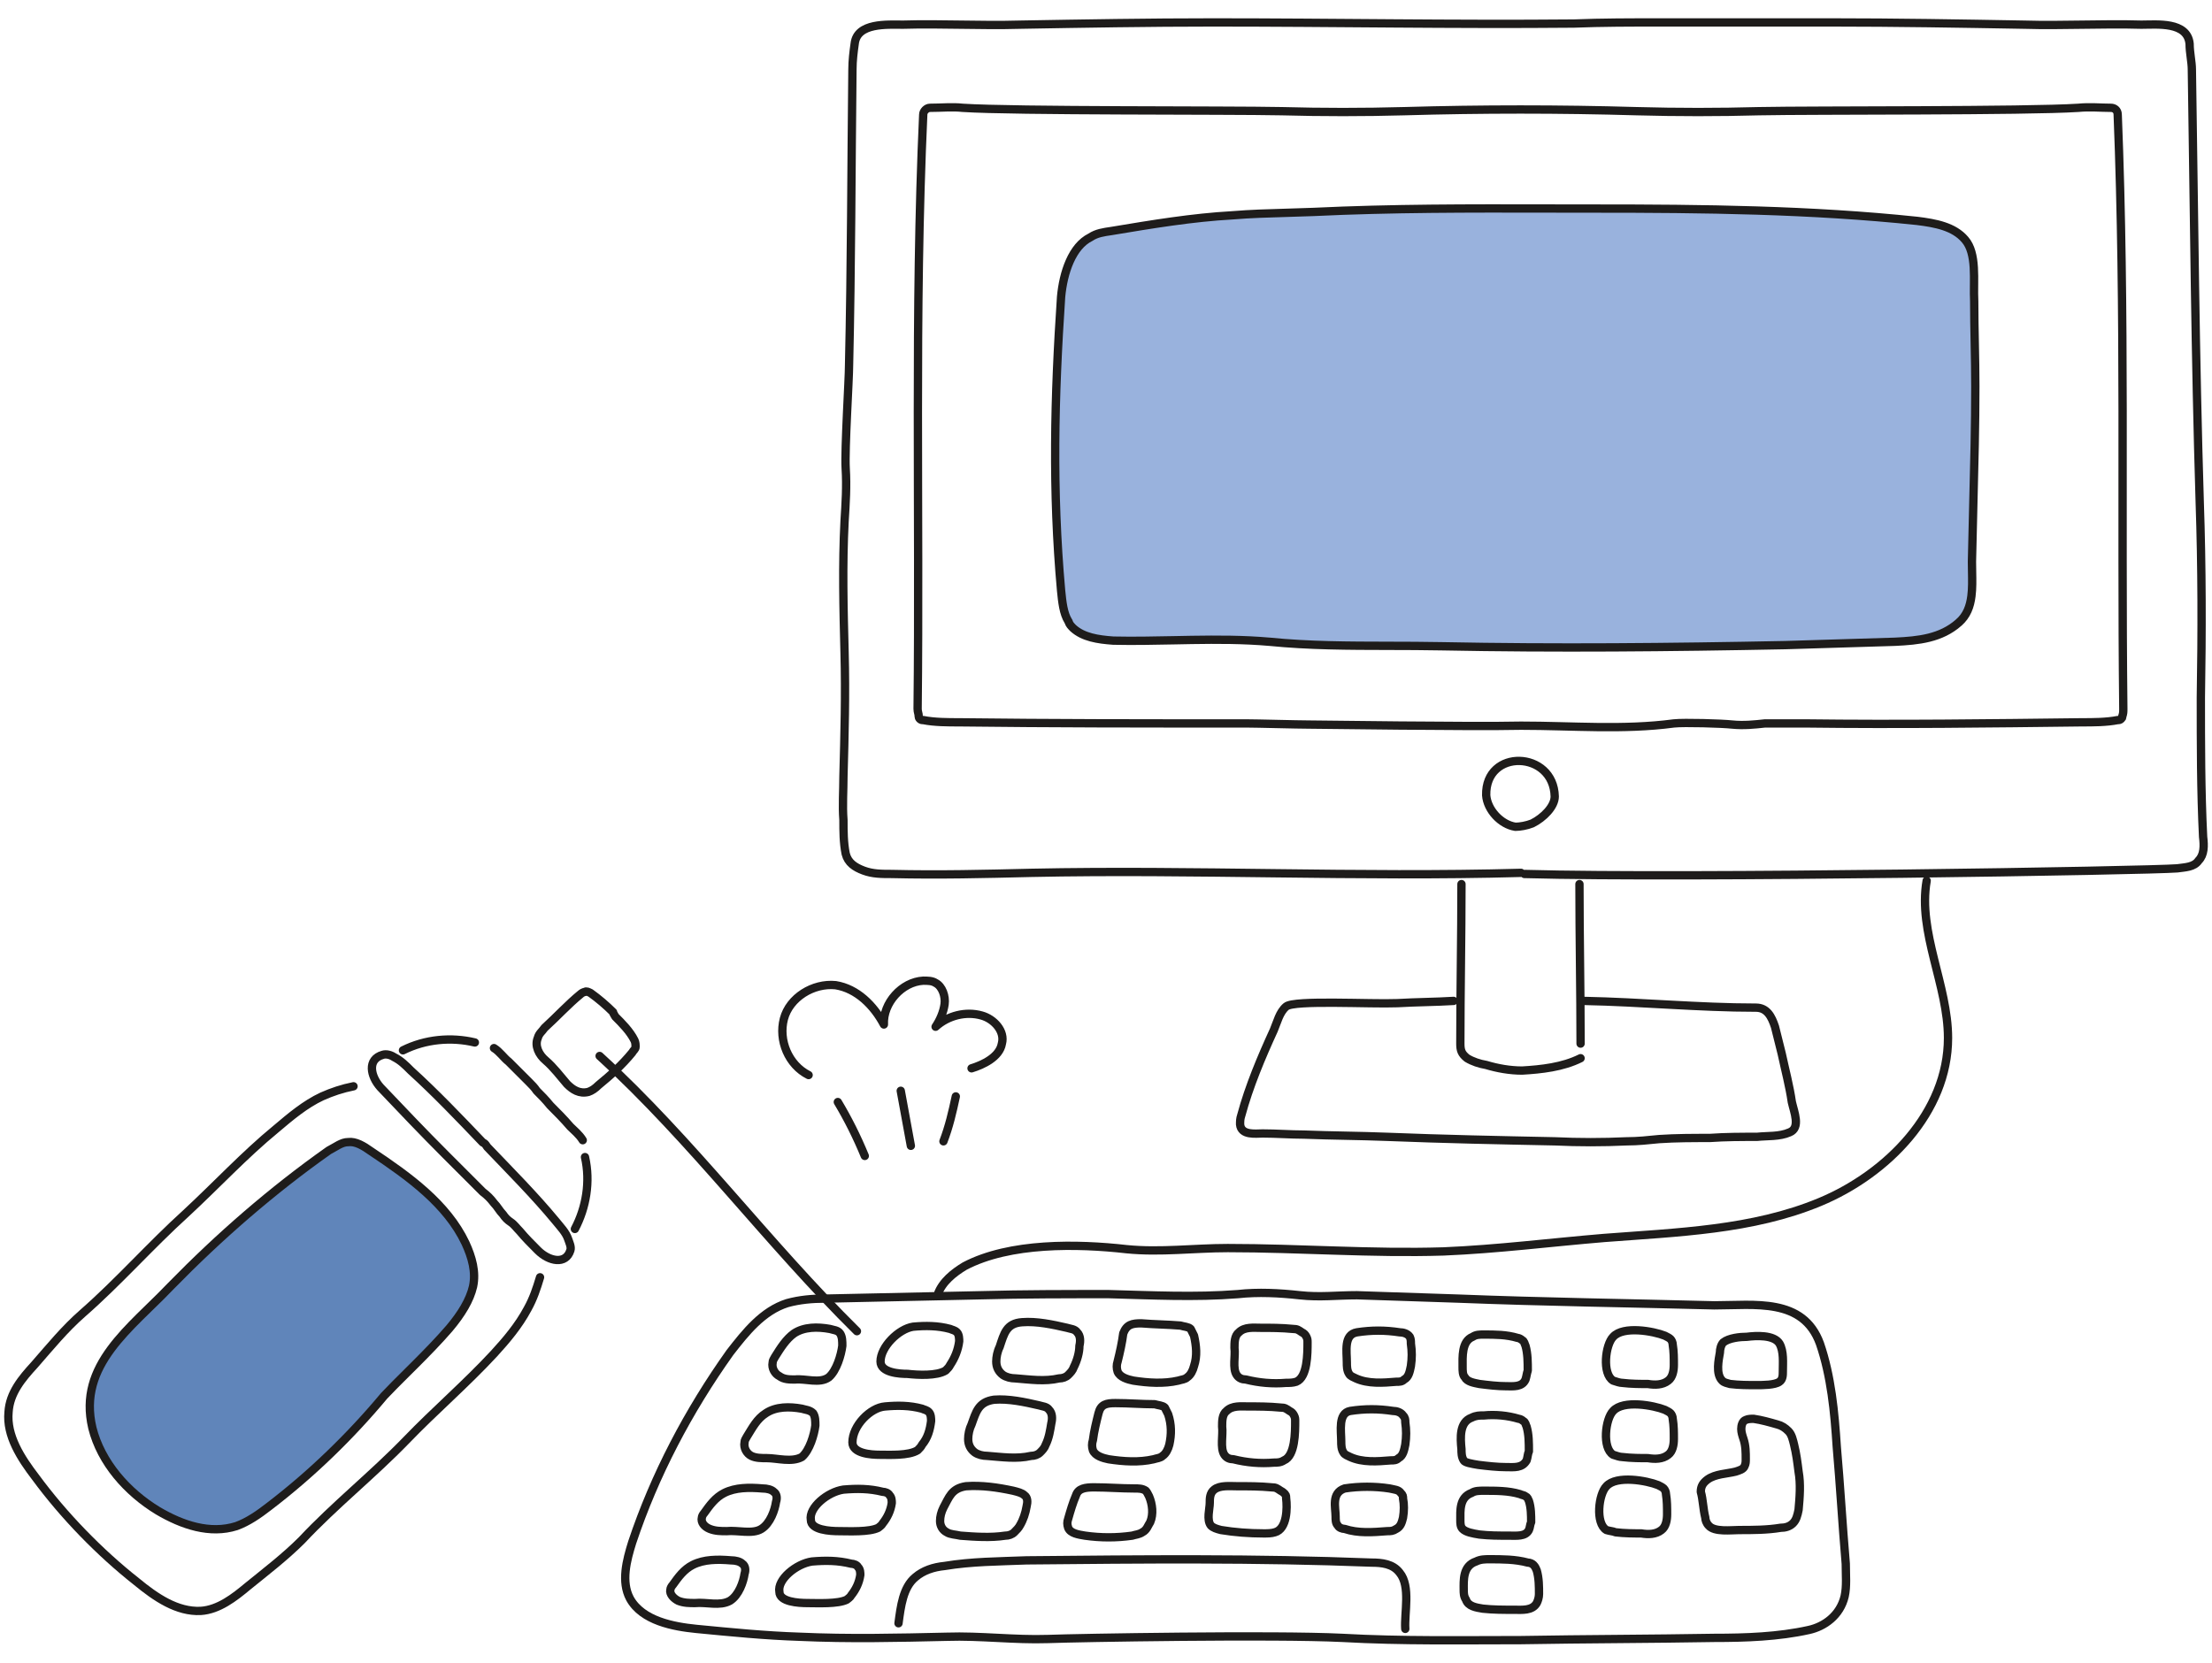 <svg width="266" height="200" viewBox="0 0 266 200" fill="none" xmlns="http://www.w3.org/2000/svg"><path d="M44.653 138.502L44.66 138.506L44.666 138.511C49.138 141.492 53.746 144.801 55.976 149.522C56.77 151.241 57.257 153.01 56.887 154.742C56.507 156.385 55.484 158.067 54.022 159.796C52.752 161.267 51.311 162.742 49.928 164.125C49.577 164.476 49.229 164.822 48.888 165.16C47.893 166.149 46.961 167.075 46.2 167.886L46.191 167.897L46.181 167.908C42.15 172.745 37.447 177.313 32.344 181.208L32.34 181.211C31.134 182.149 29.837 183.052 28.432 183.565C25.263 184.574 21.915 183.447 18.986 181.717C15.285 179.469 12.149 175.92 11.107 171.758C10.207 167.958 11.353 164.966 13.338 162.275C14.336 160.922 15.543 159.652 16.807 158.398C17.217 157.992 17.635 157.585 18.053 157.178C18.914 156.341 19.776 155.502 20.576 154.657C26.359 148.74 32.676 143.229 39.527 138.39C39.735 138.284 39.939 138.164 40.132 138.051L40.162 138.033C40.359 137.918 40.544 137.808 40.732 137.711C41.128 137.505 41.482 137.379 41.836 137.379H41.867L41.898 137.375C42.315 137.323 42.759 137.424 43.235 137.638C43.711 137.854 44.185 138.167 44.653 138.502Z" fill="#6085BA" stroke="#1E1C1B"/><path d="M152.689 77.195L152.689 77.195L152.683 77.195C149.548 76.922 146.419 76.923 143.291 76.973C142.572 76.985 141.853 76.999 141.134 77.014C138.724 77.062 136.313 77.11 133.88 77.058C131.992 76.923 130.274 76.653 129.066 75.573C128.792 75.299 128.612 75.107 128.521 74.832L128.502 74.776L128.471 74.725C127.873 73.769 127.739 72.425 127.6 71.043L127.599 71.027C127.599 71.026 127.599 71.025 127.598 71.024C126.521 59.037 126.79 47.718 127.599 35.708C127.731 34.261 128.059 32.732 128.639 31.429C129.22 30.121 130.033 29.086 131.108 28.549L131.136 28.535L131.162 28.518C131.863 28.05 132.692 27.924 133.657 27.786L133.657 27.786L133.669 27.784C138.538 26.972 143.376 26.167 148.208 25.898L148.208 25.898L148.222 25.897C150.371 25.718 152.508 25.659 154.661 25.599C155.746 25.569 156.834 25.539 157.93 25.493L157.933 25.493C167.376 25.043 176.724 25.062 186.149 25.081C188.038 25.084 189.93 25.088 191.826 25.088C204.796 25.088 217.743 25.224 230.55 26.571C232.737 26.845 234.964 27.244 236.306 28.83L236.308 28.832C237.008 29.649 237.272 30.826 237.355 32.186C237.396 32.858 237.392 33.551 237.385 34.241L237.384 34.355C237.378 34.995 237.372 35.634 237.404 36.223C237.404 37.912 237.438 39.634 237.472 41.35L237.472 41.354C237.506 43.078 237.539 44.795 237.539 46.479C237.539 51.157 237.42 55.83 237.3 60.511C237.239 62.854 237.179 65.2 237.134 67.549L237.134 67.549V67.558C237.134 67.969 237.142 68.373 237.15 68.771C237.169 69.793 237.188 70.77 237.07 71.701C236.911 72.964 236.505 74.047 235.548 74.884L235.547 74.886C233.395 76.784 230.726 77.058 227.885 77.193C225.657 77.261 223.463 77.328 221.269 77.396L221.268 77.396L221.266 77.396C219.072 77.463 216.878 77.531 214.65 77.598C200.871 77.869 187.096 78.004 173.324 77.734C171.236 77.693 169.146 77.689 167.059 77.684C162.215 77.675 157.393 77.666 152.689 77.195Z" fill="#99B2DD" stroke="#1E1C1B"/><path d="M100.751 132.555C101.967 134.582 103.048 136.744 103.994 139.041M108.318 131.203C108.723 133.365 109.129 135.662 109.534 137.824M113.453 137.284C114.129 135.527 114.534 133.771 114.939 131.879M97.238 129.312C94.805 128.095 93.589 125.123 94.265 122.555 94.941 119.988 97.778 118.231 100.481 118.501 103.048 118.907 105.075 120.934 106.291 123.231 106.156 120.663 108.453 118.096 111.021 117.961 111.561 117.961 112.102 117.961 112.507 118.231 113.318 118.637 113.723 119.853 113.588 120.799 113.453 121.744 113.047 122.69 112.507 123.501 113.993 122.15 116.155 121.609 118.047 122.15 119.533 122.555 120.885 124.042 120.479 125.528 120.209 127.15 118.182 128.095 116.831 128.501M95.616 165.932C94.94 165.932 94.265 165.932 93.724 165.526 93.184 165.256 92.778 164.581 92.913 163.905 92.913 163.635 93.049 163.499 93.184 163.229 93.859 162.148 94.535 161.067 95.481 160.392 96.697 159.581 98.319 159.581 99.805 159.851 100.21 159.986 100.751 159.986 101.021 160.392 101.291 160.797 101.291 161.337 101.291 161.878 101.156 162.959 100.616 164.851 99.67 165.662 98.589 166.472 96.832 165.797 95.616 165.932ZM109.805 159.58C111.291 159.445 112.777 159.445 114.264 159.85 114.534 159.985 114.804 159.985 115.075 160.255 115.345 160.526 115.345 161.066 115.345 161.336 115.21 162.417 114.804 163.363 114.264 164.174 114.129 164.444 113.994 164.58 113.723 164.85 112.642 165.525 110.345 165.39 109.129 165.255 108.183 165.255 105.886 165.12 105.886 163.769 105.886 162.012 108.048 159.85 109.805 159.58ZM120.209 162.013C119.939 162.553 119.804 163.229 119.804 163.77 119.804 164.445 120.074 164.986 120.614 165.391 121.02 165.661 121.56 165.796 122.101 165.796 123.858 165.932 125.614 166.202 127.371 165.796 127.776 165.796 128.182 165.661 128.452 165.391 128.722 165.121 128.992 164.851 129.127 164.445 129.533 163.634 129.803 162.689 129.803 161.878 129.938 161.337 129.938 160.662 129.533 160.256 129.263 159.851 128.722 159.851 128.317 159.716 126.56 159.31 124.668 158.905 122.912 159.04 121.02 159.175 120.75 160.391 120.209 162.013ZM134.397 163.769C134.262 164.174 134.262 164.58 134.397 164.985 134.668 165.661 135.614 165.931 136.289 166.066 138.046 166.337 139.938 166.472 141.694 166.066 142.1 165.931 142.505 165.931 142.775 165.661 143.181 165.391 143.451 164.85 143.586 164.31 143.991 163.093 143.856 161.877 143.586 160.661 143.451 160.391 143.316 160.121 143.181 159.85 142.91 159.58 142.37 159.58 141.965 159.445 140.343 159.31 138.857 159.31 137.235 159.175 136.154 159.175 135.478 159.31 135.073 160.391 134.938 161.472 134.668 162.688 134.397 163.769ZM148.721 165.389C148.991 165.795 149.396 165.93 149.802 165.93 151.423 166.335 153.045 166.47 154.666 166.335 155.072 166.335 155.477 166.335 155.882 166.2 157.234 165.66 157.234 162.822 157.234 161.471 157.234 161.201 157.234 161.065 157.099 160.795 156.963 160.525 156.828 160.39 156.558 160.255 156.153 159.984 156.018 159.849 155.477 159.849 154.126 159.714 152.774 159.714 151.558 159.714 150.748 159.714 149.667 159.579 148.991 160.255 148.45 160.66 148.45 161.471 148.45 162.146 148.586 163.092 148.18 164.579 148.721 165.389ZM161.963 163.905C161.963 164.31 161.963 164.851 162.234 165.256 162.369 165.526 162.774 165.661 163.044 165.797 164.531 166.472 166.287 166.337 167.909 166.202 168.314 166.202 168.584 166.202 168.855 165.932 169.395 165.661 169.53 164.986 169.665 164.31 169.801 163.364 169.801 162.554 169.665 161.608 169.665 161.337 169.665 161.067 169.53 160.797 169.26 160.392 168.72 160.256 168.314 160.256 166.558 159.986 164.936 159.986 163.179 160.256 161.558 160.527 161.963 162.554 161.963 163.905ZM177.908 166.471C178.989 166.606 180.07 166.741 181.151 166.741 181.962 166.741 183.043 166.876 183.448 165.93 183.583 165.525 183.583 165.255 183.719 164.849 183.719 163.904 183.719 162.823 183.448 161.877 183.313 161.606 183.313 161.336 183.043 161.201 182.908 161.066 182.638 160.931 182.502 160.931 181.151 160.525 179.8 160.525 178.449 160.525 177.908 160.525 177.503 160.525 177.097 160.796 175.746 161.336 175.881 163.228 175.881 164.444 175.881 164.849 175.881 165.39 176.151 165.66 176.422 166.201 177.232 166.336 177.908 166.471ZM92.238 175.389C91.562 175.389 90.887 175.389 90.346 175.119 89.806 174.849 89.4 174.173 89.535 173.498 89.535 173.227 89.671 173.092 89.806 172.822 90.481 171.741 91.022 170.66 92.103 169.984 93.319 169.174 94.941 169.174 96.427 169.444 96.832 169.579 97.373 169.579 97.778 169.984 98.048 170.39 98.048 170.93 98.048 171.471 97.913 172.552 97.373 174.444 96.427 175.254 95.211 175.93 93.454 175.389 92.238 175.389ZM106.426 169.175C107.913 169.039 109.399 169.039 110.886 169.445 111.156 169.58 111.426 169.58 111.696 169.85 111.967 170.12 111.967 170.661 111.967 170.931 111.832 172.012 111.561 172.958 110.886 173.769 110.751 174.039 110.615 174.174 110.345 174.444 109.264 175.12 106.967 174.985 105.751 174.985 104.805 174.985 102.508 174.85 102.508 173.499 102.508 171.472 104.67 169.31 106.426 169.175ZM116.831 171.335C116.561 171.876 116.426 172.551 116.426 173.092 116.426 173.767 116.696 174.308 117.236 174.713 117.642 174.984 118.182 175.119 118.723 175.119 120.479 175.254 122.236 175.524 123.993 175.119 124.398 175.119 124.803 174.984 125.074 174.713 125.344 174.443 125.614 174.173 125.749 173.767 126.155 172.957 126.29 172.011 126.425 171.2 126.56 170.66 126.56 169.984 126.155 169.579 125.884 169.173 125.344 169.173 124.939 169.038 123.182 168.633 121.29 168.227 119.533 168.362 117.642 168.633 117.371 169.849 116.831 171.335ZM131.425 173.229C131.29 173.634 131.29 174.039 131.425 174.445 131.695 175.12 132.641 175.391 133.317 175.526 135.073 175.796 136.965 175.931 138.722 175.526 139.127 175.391 139.532 175.391 139.803 175.12 140.208 174.85 140.478 174.31 140.613 173.769 140.884 172.553 140.884 171.337 140.478 170.121 140.343 169.851 140.208 169.58 140.073 169.31 139.803 169.04 139.262 169.04 138.857 168.905 137.235 168.905 135.749 168.77 134.127 168.77 133.046 168.77 132.371 168.905 132.1 169.986 131.83 171.067 131.56 172.148 131.425 173.229ZM147.235 174.984C147.505 175.389 147.91 175.524 148.316 175.524 149.937 175.929 151.559 176.065 153.18 175.929 153.586 175.929 153.991 175.929 154.396 175.659 155.748 175.119 155.748 172.281 155.748 170.93 155.748 170.66 155.748 170.524 155.612 170.254 155.477 169.984 155.342 169.849 155.072 169.714 154.667 169.443 154.531 169.308 153.991 169.308 152.64 169.173 151.288 169.173 150.072 169.173 149.262 169.173 148.18 169.038 147.505 169.714 146.964 170.119 146.964 170.93 146.964 171.605 147.099 172.551 146.694 174.173 147.235 174.984ZM161.287 173.363C161.287 173.768 161.287 174.309 161.558 174.714 161.693 174.984 162.098 175.119 162.368 175.255 163.855 175.93 165.611 175.795 167.233 175.66 167.638 175.66 167.909 175.66 168.179 175.39 168.719 175.119 168.854 174.444 168.99 173.768 169.125 172.822 169.125 172.012 168.99 171.066 168.99 170.795 168.99 170.525 168.719 170.255 168.449 169.85 167.909 169.714 167.503 169.714 165.746 169.444 164.125 169.444 162.368 169.714 160.882 169.985 161.287 172.147 161.287 173.363ZM177.773 176.201C178.854 176.336 180.07 176.472 181.151 176.472 182.097 176.472 183.043 176.607 183.583 175.661 183.718 175.255 183.718 174.85 183.854 174.58 183.854 173.499 183.854 172.553 183.583 171.607 183.448 171.337 183.448 171.067 183.178 170.931 183.043 170.796 182.773 170.661 182.637 170.661 181.286 170.256 179.8 170.121 178.449 170.256 177.908 170.256 177.503 170.256 176.962 170.526 175.476 171.067 175.611 172.958 175.746 174.31 175.746 174.715 175.746 175.255 176.016 175.661 176.151 175.931 176.962 176.066 177.773 176.201ZM205.069 182.551C205.069 182.822 205.204 183.227 205.474 183.497 206.15 184.308 208.176 184.038 209.122 184.038 210.744 184.038 212.501 184.038 214.122 183.767 214.663 183.767 215.203 183.632 215.608 183.227 216.014 182.822 216.149 182.281 216.284 181.605 216.419 180.119 216.554 178.497 216.284 177.011 216.149 175.93 216.014 174.849 215.744 173.768 215.608 173.228 215.473 172.552 215.068 172.147 214.663 171.741 214.257 171.471 213.717 171.336 212.771 171.066 211.825 170.795 210.879 170.66 210.609 170.66 210.203 170.66 209.933 170.795 209.528 170.93 209.393 171.471 209.393 171.876 209.393 172.282 209.528 172.687 209.663 173.092 209.933 173.903 209.933 174.714 209.933 175.525 209.933 175.795 209.933 176.065 209.798 176.335 209.663 176.741 209.122 176.876 208.717 177.011 207.636 177.281 206.285 177.281 205.339 177.957 204.798 178.362 204.528 178.768 204.528 179.443 204.798 180.389 204.798 181.47 205.069 182.551ZM195.069 166.337C196.15 166.472 197.367 166.472 198.177 166.472 198.988 166.607 199.934 166.607 200.61 166.067 201.15 165.661 201.285 164.85 201.285 164.175 201.285 163.364 201.285 162.553 201.15 161.743 201.15 161.472 201.015 161.202 200.88 161.067 200.745 160.932 200.474 160.797 200.204 160.661 198.853 160.121 195.205 159.445 193.988 160.797 193.043 161.742 192.637 165.256 193.988 166.067 194.394 166.202 194.799 166.337 195.069 166.337ZM207.096 166.066C207.366 166.336 207.636 166.336 208.041 166.471 209.122 166.607 210.203 166.607 211.284 166.607 211.96 166.607 213.447 166.607 213.987 166.201 214.392 165.931 214.392 165.39 214.392 164.985 214.392 163.904 214.528 162.553 213.987 161.607 213.311 160.526 211.149 160.661 210.068 160.796 209.258 160.796 207.906 160.931 207.231 161.472 206.96 161.742 206.825 162.283 206.825 162.688 206.69 163.499 206.285 165.255 207.096 166.066ZM87.374 184.172C86.698 184.172 86.022 184.172 85.347 183.902 84.671 183.632 84.266 183.091 84.401 182.551 84.401 182.416 84.536 182.145 84.671 182.01 85.347 181.064 86.022 180.118 87.103 179.578 88.455 178.902 90.076 178.902 91.698 179.037 92.238 179.037 92.779 179.173 93.049 179.443 93.454 179.713 93.454 180.254 93.319 180.659 93.184 181.605 92.644 183.226 91.563 183.902 90.482 184.578 88.725 184.037 87.374 184.172ZM101.427 179.174C103.048 179.038 104.534 179.038 106.156 179.444 106.426 179.444 106.832 179.579 106.967 179.849 107.237 180.119 107.237 180.525 107.237 180.795 107.102 181.741 106.696 182.552 106.156 183.227 106.021 183.498 105.751 183.633 105.615 183.768 104.534 184.308 102.102 184.173 100.886 184.173 99.805 184.173 97.508 184.038 97.508 182.822 97.238 181.336 99.535 179.444 101.427 179.174ZM113.453 181.336C113.183 181.876 113.047 182.417 113.047 182.957 113.047 183.498 113.318 184.038 113.858 184.309 114.264 184.579 114.939 184.579 115.48 184.714 117.236 184.849 119.128 184.984 120.885 184.714 121.29 184.714 121.695 184.579 121.966 184.309 122.236 184.038 122.506 183.768 122.641 183.498 123.047 182.822 123.317 182.012 123.452 181.201 123.587 180.66 123.587 180.12 123.182 179.85 122.912 179.579 122.371 179.444 121.831 179.309 119.939 178.904 118.047 178.633 116.155 178.769 114.399 179.039 114.128 180.12 113.453 181.336ZM128.452 182.687C128.317 183.092 128.317 183.362 128.452 183.768 128.722 184.443 129.668 184.579 130.479 184.714 132.371 184.984 134.262 184.984 136.154 184.714 136.559 184.579 136.965 184.579 137.37 184.308 137.911 184.038 138.046 183.498 138.316 183.092 138.722 182.146 138.586 180.93 138.181 179.984 138.046 179.714 137.911 179.444 137.776 179.309 137.37 179.038 136.965 179.038 136.424 179.038 134.803 179.038 133.181 178.903 131.56 178.903 130.479 178.903 129.668 179.038 129.398 179.849 128.992 180.795 128.722 181.741 128.452 182.687ZM145.613 183.497C145.883 183.768 146.288 183.903 146.829 184.038 148.45 184.308 150.207 184.443 151.964 184.443 152.369 184.443 152.91 184.443 153.315 184.308 154.801 183.903 154.801 181.335 154.666 180.254 154.666 180.119 154.666 179.849 154.531 179.714 154.396 179.579 154.261 179.444 153.991 179.308 153.585 179.038 153.45 178.903 152.91 178.903 151.558 178.768 150.072 178.768 148.721 178.768 147.91 178.768 146.694 178.633 146.018 179.173 145.478 179.579 145.478 180.254 145.478 180.795 145.478 181.47 145.072 182.822 145.613 183.497ZM160.612 182.416C160.612 182.821 160.612 183.227 160.882 183.497 161.017 183.767 161.423 183.902 161.693 183.902 163.314 184.443 165.071 184.308 166.828 184.172 167.233 184.172 167.503 184.172 167.909 183.902 168.449 183.632 168.584 183.091 168.719 182.551 168.855 181.74 168.855 180.929 168.719 180.254 168.719 179.984 168.719 179.848 168.449 179.578 168.179 179.173 167.638 179.173 167.098 179.038 165.341 178.767 163.45 178.767 161.693 179.038 160.071 179.578 160.612 181.335 160.612 182.416ZM177.908 184.579C179.124 184.714 180.205 184.714 181.421 184.714 182.367 184.714 183.448 184.849 183.854 184.038 183.989 183.768 183.989 183.362 184.124 183.092 184.124 182.281 184.124 181.335 183.854 180.525 183.718 180.254 183.718 180.119 183.448 179.984 183.313 179.849 183.043 179.849 182.773 179.714 181.421 179.309 179.935 179.309 178.449 179.309 177.908 179.309 177.368 179.309 176.962 179.579 175.476 180.119 175.611 181.741 175.611 182.822 175.611 183.227 175.611 183.633 175.881 183.903 176.286 184.308 177.097 184.443 177.908 184.579ZM108.048 195.253C108.318 193.226 108.588 190.929 110.075 189.713 111.021 188.902 112.237 188.497 113.588 188.362 116.831 187.821 120.074 187.821 123.452 187.686 137.235 187.551 151.153 187.416 164.936 187.957 166.152 187.957 167.503 188.092 168.314 189.173 169.665 190.794 168.855 194.037 168.99 195.929M195.069 175.255C196.15 175.39 197.367 175.39 198.177 175.39 198.988 175.525 199.934 175.525 200.61 174.984 201.15 174.579 201.285 173.768 201.285 173.093 201.285 172.282 201.285 171.471 201.15 170.66 201.15 170.39 201.015 170.12 200.88 169.985 200.745 169.85 200.474 169.715 200.204 169.579 198.853 169.039 195.205 168.363 193.988 169.715 193.043 170.66 192.637 174.174 193.988 174.984 194.394 175.12 194.799 175.255 195.069 175.255ZM194.258 184.308C195.339 184.444 196.556 184.444 197.366 184.444 198.177 184.579 199.123 184.579 199.799 184.038 200.339 183.633 200.474 182.822 200.474 182.146 200.474 181.336 200.474 180.525 200.339 179.714 200.339 179.444 200.204 179.174 200.069 179.039 199.934 178.903 199.663 178.768 199.393 178.633 198.042 178.093 194.393 177.417 193.177 178.768 192.231 179.714 191.826 183.227 193.177 184.038 193.583 184.173 193.988 184.173 194.258 184.308ZM178.314 193.496C179.53 193.631 180.881 193.631 182.097 193.631 183.043 193.631 184.259 193.767 184.8 192.821 184.935 192.55 185.07 192.145 185.07 191.74 185.07 190.794 185.07 189.848 184.8 188.902 184.665 188.632 184.665 188.497 184.394 188.226 184.259 188.091 183.989 187.956 183.719 187.956 182.232 187.551 180.611 187.551 179.124 187.551 178.584 187.551 178.043 187.551 177.503 187.821 175.881 188.362 176.016 190.118 176.016 191.199 176.016 191.605 176.016 192.01 176.287 192.415 176.557 193.226 177.503 193.361 178.314 193.496ZM83.59 192.821C82.914 192.821 82.239 192.821 81.563 192.55 81.023 192.28 80.482 191.74 80.617 191.199 80.617 191.064 80.752 190.794 80.888 190.659 81.563 189.713 82.239 188.767 83.32 188.226 84.671 187.551 86.293 187.551 87.914 187.686 88.455 187.686 88.995 187.821 89.265 188.091 89.671 188.361 89.671 188.902 89.535 189.307 89.4 190.253 88.86 191.875 87.779 192.55 86.563 193.226 84.941 192.686 83.59 192.821ZM97.643 187.822C99.265 187.687 100.751 187.687 102.373 188.092 102.643 188.092 103.048 188.227 103.184 188.498 103.454 188.768 103.454 189.173 103.454 189.444 103.319 190.389 102.913 191.2 102.373 191.876 102.238 192.146 101.967 192.281 101.832 192.416 100.751 192.957 98.319 192.822 97.103 192.822 96.022 192.822 93.725 192.687 93.725 191.47 93.454 189.984 95.752 188.092 97.643 187.822Z" stroke="#1E1C1B" stroke-miterlimit="10" stroke-linecap="round" stroke-linejoin="round"/><path d="M221.824 192.01C222.095 190.794 221.959 189.443 221.959 188.091 221.554 183.362 221.284 178.632 220.878 174.038 220.608 169.849 220.203 165.525 218.852 161.607 216.825 156.066 211.014 157.012 206.15 157.012 195.88 156.742 185.611 156.607 175.341 156.201 171.287 156.066 167.233 155.931 163.18 155.796 160.747 155.796 158.72 156.066 156.288 155.796 153.856 155.526 151.288 155.391 148.856 155.661 143.721 156.066 138.451 155.796 133.317 155.661 128.182 155.661 123.047 155.661 118.047 155.796 111.832 155.931 105.481 156.066 99.265 156.201 97.643 156.201 96.157 156.337 94.671 156.742 91.698 157.688 89.671 160.255 87.779 162.688 82.779 169.714 78.726 177.416 76.023 185.524 75.347 187.686 74.672 190.253 75.753 192.28 77.239 194.983 81.023 195.658 83.725 195.929 87.914 196.334 91.968 196.739 96.157 196.875 102.102 197.145 107.913 197.01 113.858 196.875 117.912 196.739 121.966 197.28 126.02 197.145 129.533 197.01 153.18 196.604 161.423 197.01 168.585 197.415 175.881 197.28 182.908 197.28 190.61 197.145 198.448 197.145 206.15 197.01 209.933 197.01 213.852 196.875 217.5 196.064 219.392 195.658 221.284 194.307 221.824 192.01ZM183.313 105.124C203.042 105.664 258.579 104.719 261.822 104.448 262.768 104.313 263.849 104.313 264.389 103.502 265.065 102.827 265.065 101.746 264.93 100.665 264.659 95.125 264.659 89.449 264.659 83.909 264.794 76.072 264.794 68.234 264.524 60.397 263.984 42.966 263.849 25.67 263.578 8.374 263.578 7.428 263.308 6.347 263.308 5.266 263.038 2.563 259.389 2.968 257.498 2.968 252.768 2.833 248.039 3.104 243.444 2.968 235.742 2.833 227.905 2.698 220.203 2.698 213.311 2.698 206.555 2.698 199.664 2.698 196.15 2.698 192.637 2.698 189.259 2.833 174.8 2.968 160.342 2.698 145.883 2.698 138.181 2.698 130.344 2.833 122.642 2.968 117.912 3.104 113.183 2.833 108.588 2.968 106.697 2.968 103.048 2.698 102.778 5.266 102.643 6.212 102.508 7.293 102.508 8.374 102.373 20.265 102.373 32.021 102.102 43.912 102.102 45.668 101.562 54.046 101.697 56.343 101.832 58.505 101.697 60.532 101.562 62.694 101.292 67.964 101.427 73.234 101.562 78.504 101.697 83.504 101.562 88.368 101.427 93.368 101.427 95.125 101.292 96.881 101.427 98.638 101.427 99.989 101.427 101.34 101.697 102.692 101.967 103.773 102.778 104.313 103.859 104.719 104.94 105.124 106.021 105.124 107.237 105.124 112.912 105.259 118.453 105.124 123.993 104.989 143.586 104.583 163.315 105.529 182.908 104.989M189.935 106.341C189.935 112.692 190.07 119.178 190.07 125.529" stroke="#1E1C1B" stroke-miterlimit="10" stroke-linecap="round" stroke-linejoin="round"/><path d="M182.908 87.288C189.124 87.288 195.204 87.828 201.285 87.017 202.501 86.882 207.095 87.017 208.312 87.153 209.663 87.288 211.014 87.153 212.23 87.017 213.446 87.017 214.527 87.017 215.743 87.017 216.284 87.017 216.689 87.017 217.23 87.017 228.175 87.153 239.255 87.017 250.336 86.882 251.687 86.882 253.309 86.882 254.66 86.612 254.795 86.612 254.93 86.612 255.065 86.477 255.2 86.342 255.2 86.342 255.2 86.207 255.336 85.801 255.336 85.666 255.336 85.261 255.065 61.479 255.606 37.426 254.66 13.779 254.66 13.239 254.255 12.968 253.849 12.968 252.633 12.968 251.282 12.833 249.93 12.968 243.715 13.374 218.176 13.239 211.555 13.374 206.69 13.509 201.69 13.509 196.826 13.374 187.502 13.103 178.178 13.103 168.855 13.374 163.99 13.509 158.99 13.509 154.126 13.374 147.64 13.239 121.966 13.374 115.75 12.968 114.534 12.833 113.183 12.968 111.831 12.968 111.426 12.968 111.021 13.374 111.021 13.779 109.94 37.561 110.615 61.479 110.345 85.261 110.345 85.666 110.48 85.801 110.48 86.207 110.48 86.342 110.615 86.477 110.615 86.477 110.75 86.612 110.885 86.612 111.021 86.612 112.372 86.882 113.993 86.882 115.345 86.882 126.425 87.017 137.37 87.017 148.451 87.017 148.991 87.017 149.396 87.017 149.937 87.017 151.153 87.017 156.018 87.153 157.369 87.153 158.585 87.153 176.827 87.423 182.908 87.288ZM175.746 106.341C175.746 112.692 175.611 119.178 175.611 125.529 175.611 126.34 175.746 126.745 176.422 127.285 177.097 127.691 177.908 127.961 178.719 128.096 180.07 128.502 181.556 128.772 183.043 128.772 185.34 128.637 187.907 128.366 190.069 127.285M184.259 99.043C183.583 99.313 182.773 99.448 182.232 99.448 180.476 99.178 178.854 97.422 178.719 95.665 178.584 89.99 186.827 90.26 186.962 95.8 186.962 97.016 185.61 98.368 184.259 99.043Z" stroke="#1E1C1B" stroke-miterlimit="10" stroke-linecap="round" stroke-linejoin="round"/><path d="M190.475 120.393C197.367 120.528 204.258 121.203 211.149 121.203 212.501 121.203 213.041 122.284 213.447 123.5 213.717 124.581 213.987 125.663 214.257 126.744 214.663 128.635 215.203 130.662 215.473 132.554 215.744 133.77 216.554 135.662 215.203 136.202 213.987 136.743 212.501 136.608 211.285 136.743 209.393 136.743 207.501 136.743 205.609 136.878 203.582 136.878 201.555 136.878 199.529 137.013 198.177 137.148 196.961 137.283 195.61 137.283 192.772 137.418 189.799 137.418 186.962 137.283 180.206 137.148 173.584 137.013 166.828 136.743 163.45 136.608 160.207 136.608 156.829 136.473 155.207 136.473 153.451 136.337 151.829 136.337 151.018 136.337 149.262 136.608 149.126 135.256 149.126 134.851 149.126 134.581 149.262 134.175 150.207 130.662 151.694 127.149 153.18 123.906 153.586 122.96 153.856 121.744 154.667 121.068 155.613 120.257 164.801 120.798 168.044 120.663 170.341 120.528 172.638 120.528 174.8 120.393M42.511 130.663C41.16 130.933 39.944 131.339 38.728 131.879 36.701 132.825 34.944 134.311 33.188 135.798 29.404 138.906 26.026 142.554 22.378 145.932 18.054 149.851 14.27 154.175 9.946 157.959 7.784 159.85 6.027 162.012 4.136 164.174 2.649 165.796 1.163 167.553 1.028 169.85.757 172.687 2.514 175.39 4.271 177.687 7.649 182.281 11.973 186.74 16.432 190.254 18.729 192.146 21.297 193.902 24.134 193.767 26.296 193.632 28.188 192.146 29.81 190.794 31.972 189.038 34.269 187.281 36.296 185.254 40.214 181.065 44.809 177.417 48.862 173.228 52.24 169.715 56.024 166.472 59.402 162.823 60.889 161.202 62.375 159.445 63.456 157.418 64.132 156.202 64.537 154.986 64.942 153.635M58.592 137.96C61.429 140.932 64.267 143.77 66.835 146.878 67.375 147.554 68.051 148.229 68.321 149.04 68.456 149.445 68.726 149.986 68.591 150.391 68.051 152.148 66.024 151.742 64.672 150.391 63.862 149.58 63.186 148.905 62.51 148.094 62.105 147.689 61.835 147.283 61.429 147.013 61.024 146.743 60.754 146.472 60.483 146.067 60.078 145.662 59.808 145.121 59.403 144.716 58.997 144.175 58.592 143.77 58.051 143.365 56.835 142.148 55.619 140.932 54.403 139.716 54.133 139.446 53.862 139.176 53.592 138.905 50.889 136.203 48.322 133.5 45.755 130.798 44.539 129.447 44.133 127.42 46.025 126.879 46.43 126.744 46.971 126.879 47.376 127.149 48.187 127.555 48.728 128.095 49.403 128.771 52.376 131.473 55.214 134.446 58.051 137.419 58.322 137.554 58.322 137.554 58.592 137.96ZM73.726 121.745C72.915 120.934 71.969 120.124 71.023 119.448 70.753 119.313 70.483 119.178 70.348 119.313 70.213 119.313 69.942 119.448 69.807 119.583 68.321 120.799 66.969 122.286 65.483 123.637 65.213 124.042 64.807 124.312 64.672 124.853 64.267 125.799 64.807 126.88 65.618 127.556 66.564 128.366 67.375 129.447 68.186 130.393 68.861 131.069 69.672 131.609 70.753 131.339 71.158 131.204 71.564 130.934 71.969 130.528 73.456 129.312 74.807 128.096 76.023 126.61 76.158 126.339 76.428 126.204 76.428 125.934 76.428 125.664 76.428 125.393 76.293 125.123 75.753 124.042 74.807 123.096 73.996 122.286 73.861 122.015 73.726 121.88 73.726 121.745ZM59.402 126.068C60.078 126.474 60.618 127.285 61.159 127.69 61.97 128.501 62.781 129.311 63.591 130.122 63.997 130.528 64.267 130.798 64.537 131.203 65.078 131.744 65.618 132.284 66.159 132.96 66.969 133.771 67.78 134.581 68.591 135.527 68.996 135.933 69.672 136.473 70.077 137.149M48.457 126.338C51.16 124.987 54.268 124.717 57.105 125.392M69.131 147.824C70.483 145.256 71.023 142.149 70.347 139.176" stroke="#1E1C1B" stroke-miterlimit="10" stroke-linecap="round" stroke-linejoin="round"/><path d="M72.105 127.015C83.32 137.284 92.238 149.446 103.048 160.121M112.777 155.662C113.318 154.176 114.669 153.095 116.02 152.284 121.425 149.446 129.533 149.581 135.478 150.257 139.532 150.662 143.586 150.122 147.64 150.122 156.288 150.122 164.936 150.797 173.584 150.527 180.07 150.257 186.421 149.446 192.907 148.906 201.69 148.23 210.744 147.96 218.851 144.582 226.959 141.204 234.256 133.772 234.256 124.853 234.256 118.502 230.607 112.151 231.688 105.936" stroke="#1E1C1B" stroke-miterlimit="10" stroke-linecap="round" stroke-linejoin="round"/></svg>